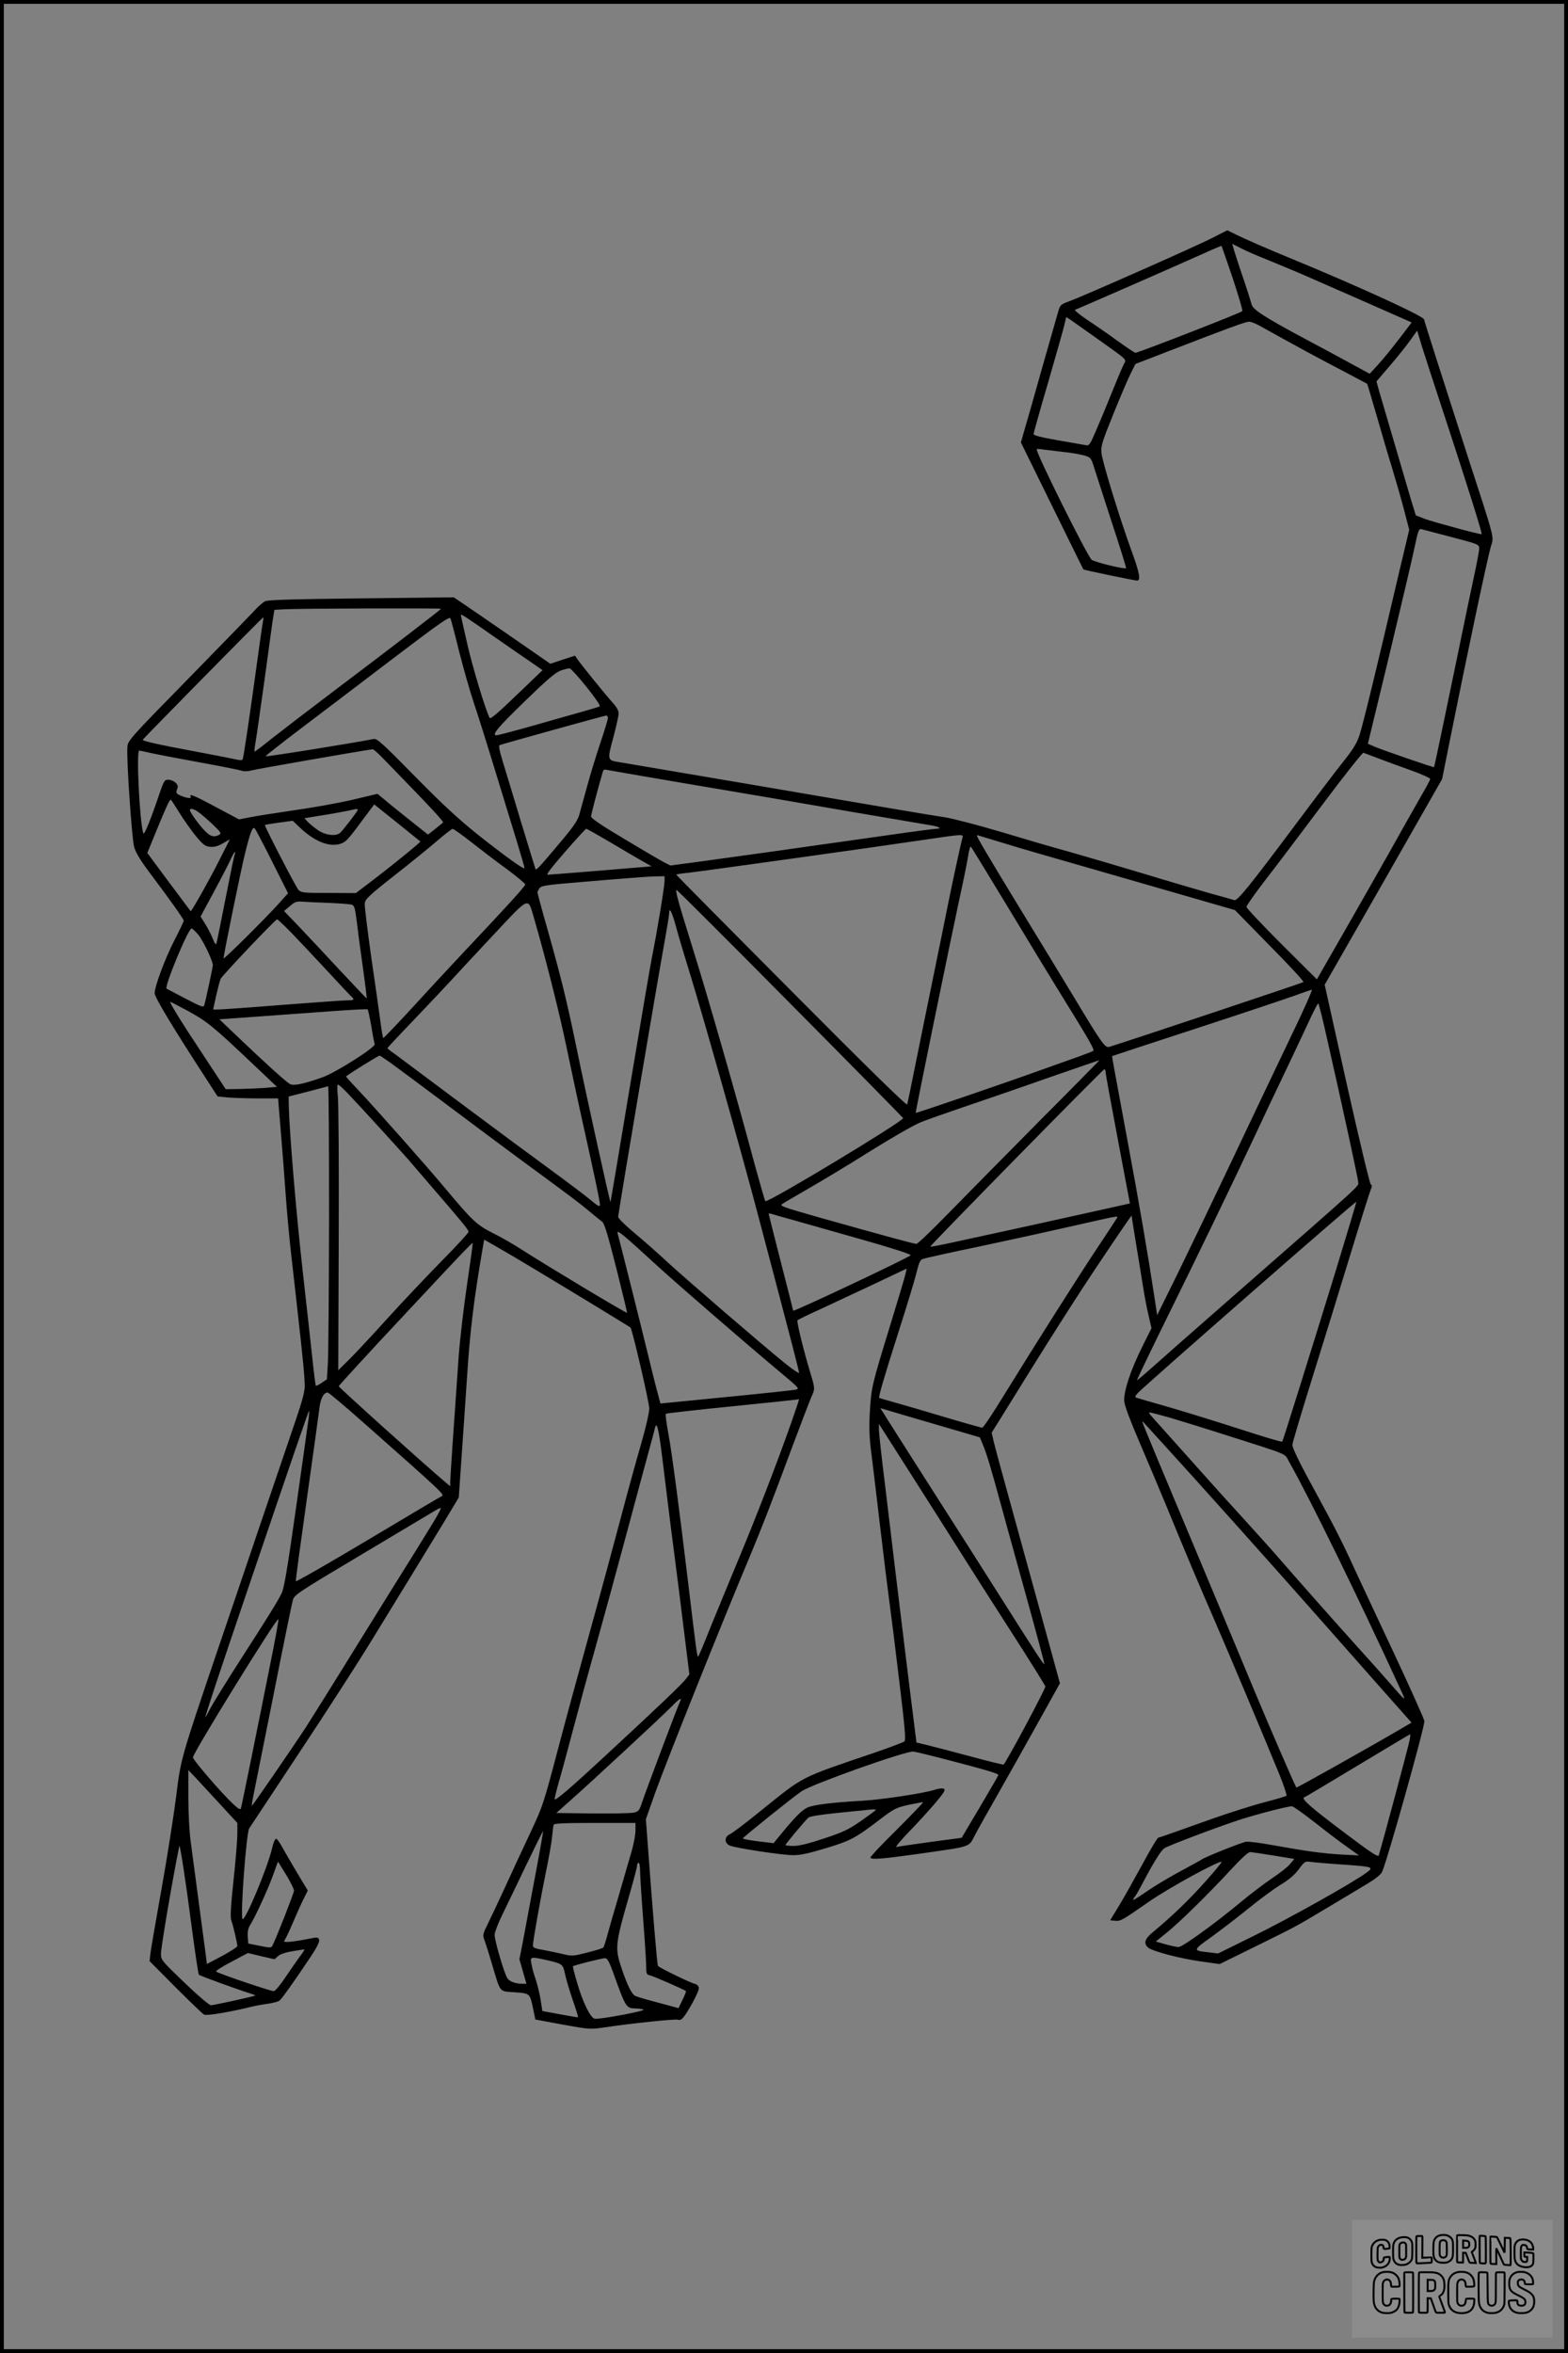 <?xml version="1.0" encoding="UTF-8"?>
<svg xmlns="http://www.w3.org/2000/svg" version="1.0" width="1024pt" height="1536pt" viewBox="0 0 1024 1536" preserveAspectRatio="xMidYMid meet">
  <rect x="0" y="0" width="1024" height="1536" fill="#808080" stroke="none"/>
  <g transform="translate(0.00 0.00) scale(1)">
    <g transform="translate(0,1536) scale(0.1,-0.1)" fill="#000000" stroke="none">
      <path d="M7915 13806 c-111 -57 -836 -377 -930 -412 -55 -19 -61 -25 -72 -60 -6 -22 -53 -185 -104 -364 -50 -179 -103 -364 -117 -411 l-25 -87 203 -413 c112 -228 204 -415 205 -416 2 -4 336 -73 351 -73 25 0 16 51 -35 190 -78 214 -194 590 -198 645 -4 45 5 72 81 260 47 116 98 235 114 265 l27 54 215 83 c398 154 505 193 527 193 12 0 44 -12 70 -27 26 -14 102 -56 168 -93 66 -37 212 -116 325 -175 113 -60 206 -109 208 -110 2 -2 29 -94 62 -207 32 -112 78 -269 103 -349 24 -79 59 -201 77 -270 l33 -127 -72 -303 c-135 -578 -231 -974 -253 -1039 -16 -50 -41 -91 -108 -175 -48 -60 -183 -238 -300 -395 -312 -417 -389 -512 -409 -506 -9 3 -74 22 -146 41 -71 20 -269 78 -440 130 -170 51 -391 116 -490 144 -99 27 -301 86 -450 131 -148 44 -313 87 -365 95 -119 18 -371 61 -1325 224 -418 71 -779 132 -802 136 -77 12 -78 13 -38 160 19 72 35 142 35 158 0 18 -13 42 -39 70 -43 47 -208 251 -231 285 l-15 22 -80 -26 -81 -27 -244 169 c-135 93 -277 191 -316 217 l-71 48 -604 -7 c-459 -5 -610 -10 -629 -19 -14 -8 -48 -37 -74 -67 -27 -29 -223 -230 -435 -447 -369 -376 -386 -396 -389 -435 -7 -78 29 -600 44 -655 11 -38 40 -86 103 -170 128 -170 221 -301 221 -311 0 -5 -28 -64 -63 -132 -60 -117 -127 -297 -127 -341 0 -28 118 -223 352 -583 l59 -91 67 -7 c37 -3 126 -6 197 -6 l131 0 17 -207 c10 -115 24 -300 32 -413 8 -113 24 -286 35 -385 11 -99 32 -279 45 -400 34 -300 45 -418 45 -476 0 -33 -18 -100 -56 -211 -31 -90 -136 -399 -234 -688 -98 -289 -221 -653 -275 -810 -248 -731 -244 -720 -275 -970 -16 -124 -58 -394 -95 -600 -37 -206 -70 -397 -73 -424 l-5 -48 169 -170 c93 -93 177 -174 187 -179 16 -9 175 18 307 51 19 5 66 14 103 19 38 5 75 15 83 22 15 12 100 132 203 286 40 60 58 96 55 109 -5 19 -9 20 -67 8 -115 -22 -172 -27 -160 -12 6 7 32 61 57 120 25 59 57 130 71 157 l25 50 -74 123 c-40 68 -84 143 -97 167 -13 25 -29 46 -35 48 -7 2 -19 -25 -29 -69 -32 -130 -175 -471 -191 -455 -16 16 24 558 43 591 4 6 149 225 322 487 174 262 393 601 486 754 94 153 215 351 269 439 54 89 143 233 196 321 l96 160 17 245 c10 135 26 385 38 555 18 283 44 494 100 821 l11 62 91 -52 c98 -56 310 -183 652 -391 116 -71 211 -129 212 -130 11 -7 123 -491 123 -528 0 -29 -22 -124 -54 -235 -30 -103 -89 -317 -131 -477 -42 -159 -134 -499 -205 -755 -71 -256 -161 -586 -200 -735 -102 -387 -104 -393 -192 -580 -44 -93 -116 -249 -160 -345 -44 -96 -96 -205 -114 -242 -29 -58 -32 -71 -23 -95 6 -15 29 -86 50 -158 60 -200 46 -182 150 -190 103 -8 99 -5 123 -119 l12 -59 178 -33 c174 -31 180 -32 269 -19 185 28 460 56 483 51 19 -5 28 1 52 36 16 24 44 71 61 106 25 50 30 67 20 78 -6 8 -16 14 -21 14 -16 0 -235 106 -241 117 -6 10 -35 360 -68 808 l-11 150 60 170 c73 204 438 1116 627 1565 71 171 130 321 265 685 60 160 118 312 130 339 23 51 23 52 -10 161 -44 147 -89 330 -82 337 4 4 70 36 147 71 77 36 236 110 353 165 l213 101 -7 -32 c-3 -18 -51 -177 -105 -353 -116 -378 -119 -390 -129 -559 -5 -102 -3 -161 12 -274 10 -79 36 -297 58 -485 22 -188 49 -406 60 -486 11 -80 40 -311 64 -515 35 -287 42 -373 33 -382 -7 -6 -91 -38 -187 -71 -509 -173 -462 -150 -750 -381 -96 -78 -187 -147 -203 -154 -38 -17 -38 -60 1 -75 44 -17 341 -62 412 -62 49 0 103 12 215 46 162 49 191 65 355 190 90 68 102 74 185 93 50 10 92 18 93 16 2 -2 -76 -83 -173 -180 -98 -96 -175 -178 -171 -182 13 -13 81 -7 311 25 362 52 328 41 373 125 21 40 86 155 144 257 58 102 174 308 258 459 l152 273 -76 277 c-42 152 -137 497 -211 766 -75 270 -141 513 -147 541 l-12 52 49 78 c310 502 510 817 672 1057 106 159 193 285 193 282 0 -4 13 -86 29 -183 16 -98 37 -224 46 -282 9 -58 25 -142 36 -188 l19 -82 -59 -118 c-78 -156 -124 -297 -119 -360 3 -30 40 -128 102 -272 53 -124 133 -313 177 -420 127 -310 216 -520 312 -740 93 -214 332 -782 423 -1005 29 -71 49 -133 45 -137 -4 -4 -67 -23 -141 -42 -74 -19 -229 -68 -345 -109 -275 -98 -338 -120 -351 -123 -6 -1 -52 -78 -102 -171 -50 -92 -118 -213 -151 -268 l-61 -100 30 -3 c37 -4 45 0 220 122 130 91 465 274 478 262 2 -3 -45 -60 -106 -128 -103 -116 -220 -229 -339 -327 -57 -46 -67 -76 -35 -104 26 -24 213 -73 347 -91 l120 -17 215 106 c289 142 280 137 490 263 102 61 220 131 262 157 47 28 84 57 93 74 29 56 278 941 277 986 0 11 -89 209 -197 440 -109 231 -226 483 -262 560 -77 169 -130 272 -238 470 -114 208 -165 311 -165 334 0 11 58 206 129 433 71 227 184 593 251 813 67 220 127 410 133 423 8 18 8 25 -1 31 -7 4 -77 299 -157 655 l-144 648 384 671 383 672 47 235 c113 564 246 1194 271 1282 21 70 32 26 -157 608 -142 440 -279 868 -279 875 0 20 -421 213 -855 392 -156 64 -311 131 -375 163 l-55 27 -100 -51z m192 -68 c28 -15 109 -50 180 -78 70 -29 180 -74 243 -102 199 -87 634 -278 662 -291 l27 -12 -84 -110 c-46 -60 -108 -136 -137 -167 l-53 -58 -125 68 c-69 38 -199 108 -290 156 -280 150 -350 196 -357 231 -4 16 -34 112 -69 213 -34 101 -59 182 -56 180 4 -2 30 -15 59 -30z m-57 -193 c38 -115 67 -212 63 -216 -13 -13 -677 -271 -698 -272 -5 0 -59 36 -120 80 -60 44 -150 106 -199 138 -48 33 -82 61 -75 63 17 5 663 288 834 365 66 30 121 53 122 52 1 0 34 -95 73 -210z m-890 -392 c216 -154 197 -135 177 -175 -9 -18 -43 -98 -75 -178 -32 -80 -78 -191 -103 -248 -41 -96 -46 -103 -69 -98 -14 3 -96 17 -182 32 -109 19 -158 32 -158 40 0 8 43 161 96 341 52 180 100 349 106 376 l11 47 26 -16 c14 -10 91 -64 171 -121z m2295 -573 c135 -412 226 -702 221 -707 -5 -5 -318 80 -372 100 l-58 23 -29 94 c-24 82 -148 505 -209 712 l-19 68 89 104 c49 57 109 132 133 166 l44 62 28 -94 c16 -51 93 -289 172 -528z m-2513 -170 c51 -5 113 -16 138 -23 45 -14 45 -15 68 -88 13 -41 65 -202 116 -359 52 -157 92 -287 90 -289 -8 -9 -208 40 -225 55 -30 27 -359 688 -359 721 0 3 18 3 39 -1 22 -3 81 -10 133 -16z m2541 -557 c175 -46 177 -47 177 -74 0 -15 -16 -100 -35 -187 -19 -88 -66 -313 -104 -499 -89 -431 -153 -737 -156 -741 -3 -3 -344 114 -391 135 l-41 18 138 570 c75 314 150 630 165 703 26 123 30 133 49 127 11 -3 100 -26 198 -52z m-6603 -467 c0 -5 -342 -267 -725 -556 -148 -112 -319 -243 -380 -291 -60 -49 -111 -87 -113 -85 -2 2 1 30 7 62 6 33 33 223 61 424 27 201 52 382 56 402 l6 37 71 4 c109 5 1017 8 1017 3z m345 -181 c88 -61 196 -136 239 -165 l79 -55 -169 -162 c-117 -113 -171 -159 -176 -150 -26 47 -113 335 -147 486 -23 98 -41 182 -41 186 0 9 22 -5 215 -140z m-226 -100 c28 -110 71 -261 96 -335 25 -74 88 -274 140 -445 52 -170 117 -382 144 -470 27 -88 48 -161 46 -163 -7 -7 -132 83 -300 216 -129 103 -229 195 -415 384 -214 218 -249 249 -270 244 -107 -22 -701 -118 -706 -113 -2 2 103 84 233 183 130 98 401 304 602 457 307 233 367 275 373 260 4 -10 30 -108 57 -218z m-1282 196 c-4 -16 -22 -148 -42 -293 -39 -284 -83 -586 -90 -604 -2 -9 -20 -8 -65 3 -34 7 -146 29 -248 48 -237 44 -343 68 -340 76 4 8 782 799 787 799 2 0 1 -13 -2 -29z m2114 -426 c58 -73 92 -122 85 -126 -6 -4 -60 -20 -121 -37 -60 -17 -206 -58 -324 -92 -118 -33 -221 -60 -228 -60 -35 0 4 47 182 220 145 141 201 189 235 202 25 9 52 16 60 15 8 -1 58 -56 111 -122z m139 -201 c0 -10 -22 -83 -49 -163 -27 -80 -66 -207 -86 -281 -20 -74 -43 -157 -51 -185 -10 -38 -36 -77 -106 -161 -172 -204 -177 -209 -182 -194 -3 8 -44 143 -92 300 -47 157 -101 334 -119 393 -23 75 -30 110 -22 113 27 10 683 192 695 193 6 1 12 -6 12 -15z m-1471 -262 c327 -336 401 -416 394 -422 -4 -3 -28 -23 -53 -43 l-45 -35 -121 96 c-67 53 -141 113 -165 134 l-44 36 -164 -39 c-90 -21 -263 -52 -385 -69 -121 -18 -251 -38 -288 -46 l-67 -13 -148 79 c-140 75 -182 93 -168 70 9 -14 -20 -12 -60 4 -37 16 -38 19 -26 51 10 24 -25 55 -62 55 -22 0 -28 -9 -56 -92 -56 -166 -99 -273 -105 -258 -24 69 -47 540 -27 540 6 0 38 -7 73 -15 35 -8 176 -35 313 -60 138 -25 263 -50 279 -55 20 -7 42 -6 70 1 30 9 727 130 790 138 5 0 34 -25 65 -57z m6506 -4 c50 -19 145 -54 213 -78 67 -24 122 -49 122 -55 0 -6 -30 -62 -67 -125 -36 -63 -128 -225 -203 -360 -76 -135 -213 -375 -304 -534 l-166 -289 -230 229 c-126 126 -230 236 -230 244 0 8 59 92 131 185 73 94 242 318 377 498 135 180 251 326 256 323 6 -2 52 -20 101 -38z m-4495 -168 c294 -49 756 -128 1025 -175 270 -46 510 -87 535 -91 57 -8 87 -23 48 -24 -15 0 -152 -18 -305 -40 -691 -98 -1004 -142 -1211 -170 l-224 -30 -41 21 c-23 12 -140 80 -259 152 -147 87 -218 135 -218 147 0 13 44 180 77 293 3 11 12 16 22 12 9 -2 257 -45 551 -95z m-3338 -186 c29 -47 78 -116 108 -153 48 -57 61 -66 93 -69 27 -2 51 4 83 23 l45 26 -62 -123 c-65 -130 -189 -351 -194 -346 -2 2 -66 88 -143 191 l-140 189 59 144 c60 146 86 204 94 204 2 0 28 -39 57 -86z m1469 -103 l105 -85 -35 -31 c-51 -44 -222 -181 -312 -248 l-75 -57 -178 1 c-163 0 -178 1 -197 20 -15 15 -219 409 -219 423 0 2 41 9 91 16 l91 12 42 -40 c94 -91 190 -132 263 -112 39 11 52 24 135 136 l92 123 46 -37 c25 -20 93 -75 151 -121z m-1350 111 c15 -9 56 -45 93 -79 60 -57 64 -63 47 -73 -33 -17 -56 -11 -90 23 -34 32 -101 125 -101 139 0 13 24 9 51 -10z m1043 6 c-12 -21 -93 -126 -110 -142 -26 -27 -94 -20 -145 13 -24 17 -55 41 -68 55 l-23 25 33 5 c19 3 77 13 129 21 52 9 111 20 130 24 52 13 62 13 54 -1z m-558 -330 l105 -209 -60 -67 c-82 -92 -361 -369 -361 -358 0 23 115 586 141 688 32 130 47 170 61 162 5 -3 56 -100 114 -216z m1300 126 c60 -47 164 -127 232 -176 67 -50 122 -95 122 -102 0 -11 -115 -138 -375 -413 -77 -82 -232 -248 -344 -371 -112 -122 -206 -220 -208 -218 -3 2 -11 49 -18 103 -7 54 -34 244 -60 421 -25 178 -45 338 -43 355 3 27 26 50 194 182 105 82 231 185 280 227 49 42 94 77 100 77 6 1 60 -38 120 -85z m914 -5 c85 -51 180 -106 210 -123 l55 -31 -80 -7 c-162 -14 -581 -48 -598 -48 -12 0 26 49 114 150 72 83 134 150 137 150 4 0 77 -41 162 -91z m2296 34 c-8 -25 -62 -273 -91 -417 -13 -67 -63 -310 -110 -541 -47 -231 -102 -499 -121 -595 -19 -96 -37 -182 -40 -190 -3 -9 -263 245 -755 740 -413 415 -752 757 -752 760 -1 3 32 8 73 12 77 8 1232 169 1560 218 235 35 243 35 236 13z m289 -43 c94 -29 249 -74 345 -101 96 -28 393 -113 660 -190 l485 -140 227 -232 c126 -127 225 -234 220 -238 -5 -5 -1135 -382 -1268 -423 -27 -8 -49 23 -224 314 -75 124 -242 399 -372 611 -207 340 -268 444 -268 455 0 2 6 2 13 -1 6 -2 89 -27 182 -55z m3 -405 c126 -209 271 -447 322 -530 227 -367 251 -409 238 -416 -7 -4 -51 -21 -98 -38 -47 -16 -168 -60 -270 -96 -208 -75 -790 -274 -790 -270 0 18 226 1120 283 1385 25 113 51 240 58 283 6 43 15 74 19 70 5 -4 111 -179 238 -388z m-5049 323 c-5 -18 -32 -150 -60 -293 -28 -143 -53 -267 -56 -275 -3 -9 -12 2 -23 31 -10 26 -32 69 -49 96 l-31 50 83 154 c46 85 95 180 110 212 29 63 41 75 26 25z m2811 -159 c0 -35 -50 -337 -79 -480 -11 -52 -76 -436 -146 -854 -69 -417 -127 -760 -128 -762 -4 -3 -156 687 -222 1007 -64 310 -101 460 -190 775 -36 126 -65 234 -65 240 0 5 7 18 14 28 12 15 49 21 247 37 129 11 281 24 339 28 58 5 133 10 168 11 l62 1 0 -31z m821 -800 c404 -407 735 -744 737 -748 6 -18 -885 -556 -900 -542 -3 3 -33 107 -67 231 -118 441 -310 1110 -405 1413 -101 323 -118 387 -107 387 4 0 338 -333 742 -741z m-3011 657 c69 -3 134 -8 146 -11 18 -6 22 -19 33 -103 6 -53 24 -189 40 -302 16 -113 27 -206 26 -208 -1 -1 -80 82 -176 185 -96 104 -217 232 -269 287 l-95 99 38 32 c32 28 43 32 84 29 27 -2 104 -6 173 -8z m1337 -98 c73 -250 168 -626 213 -845 29 -136 67 -318 86 -403 99 -446 135 -614 132 -628 -2 -11 -19 -1 -58 32 -30 26 -152 118 -270 204 -118 86 -384 283 -590 437 -206 154 -396 296 -422 315 -27 18 -48 35 -48 38 0 2 82 90 183 195 101 106 206 217 233 247 27 30 148 160 268 288 250 267 232 259 273 120z m928 -58 c14 -52 50 -174 80 -270 101 -327 338 -1168 459 -1625 226 -856 266 -1009 264 -1017 -2 -4 -44 24 -93 64 -137 110 -635 539 -765 658 -63 59 -162 146 -220 194 -65 55 -104 94 -103 104 18 129 246 1476 298 1766 19 105 35 201 35 215 0 44 18 10 45 -89z m-2514 -37 c47 -49 150 -158 229 -243 78 -85 151 -162 161 -172 27 -24 24 -28 -23 -28 -24 0 -216 -14 -427 -30 -211 -17 -399 -30 -417 -30 l-32 0 19 88 c11 48 24 98 30 112 9 21 354 385 369 389 3 0 44 -38 91 -86z m-609 -11 c31 -35 98 -173 98 -203 0 -11 -46 -228 -56 -261 -5 -16 -21 -10 -122 43 -64 34 -120 63 -124 65 -17 11 140 391 163 393 4 1 22 -16 41 -37z m7131 -684 c-85 -178 -251 -525 -368 -773 -117 -247 -277 -580 -355 -740 l-143 -290 -19 125 c-40 263 -101 620 -174 1010 -95 512 -103 555 -101 556 1 1 245 81 542 178 297 97 587 194 645 215 58 21 110 39 117 40 6 1 -58 -144 -144 -321z m-7202 186 c129 -70 167 -101 401 -322 l187 -177 -82 -7 c-45 -3 -120 -6 -167 -7 l-86 -1 -150 228 c-141 212 -221 342 -211 342 2 0 51 -25 108 -56z m7446 -187 c98 -430 203 -916 203 -933 0 -32 63 25 -820 -748 -245 -214 -484 -425 -532 -468 -48 -43 -90 -78 -93 -78 -2 0 78 168 179 373 227 460 428 876 579 1197 63 135 167 355 232 490 64 135 132 280 152 323 20 42 39 77 42 77 3 0 30 -105 58 -233z m-6242 83 c9 -57 19 -109 22 -116 7 -20 -253 -185 -342 -217 -121 -43 -188 -57 -212 -43 -24 12 -183 157 -349 316 l-111 106 251 18 c138 10 355 26 481 35 127 9 233 15 236 12 3 -4 14 -53 24 -111z m124 -237 c36 -26 217 -160 401 -298 184 -138 396 -296 470 -350 307 -225 368 -271 427 -321 34 -28 71 -59 83 -67 17 -12 35 -71 95 -306 40 -160 72 -291 70 -291 -12 0 -512 300 -690 414 -49 32 -133 80 -185 106 -107 54 -133 79 -306 285 -124 149 -461 529 -576 651 -43 45 -78 84 -78 87 0 5 205 133 219 136 2 1 33 -20 70 -46z m4235 -385 c-220 -222 -486 -492 -592 -600 -106 -109 -199 -198 -207 -198 -16 0 -202 51 -619 168 -266 76 -278 80 -255 94 13 9 96 57 184 108 88 51 214 127 280 168 237 149 391 238 445 259 30 12 154 56 275 97 121 41 369 126 550 190 182 63 332 115 335 115 2 1 -175 -180 -396 -401z m436 324 c0 -10 34 -196 75 -413 41 -217 76 -405 79 -419 l5 -26 -352 -78 c-194 -43 -433 -96 -532 -117 -99 -22 -233 -50 -299 -65 -65 -14 -119 -24 -121 -22 -4 5 1128 1158 1137 1158 5 0 8 -8 8 -18z m-4939 -150 c83 -87 347 -377 386 -422 16 -19 76 -89 134 -156 216 -250 259 -302 259 -315 0 -7 -80 -94 -178 -193 -98 -100 -262 -273 -364 -386 -102 -113 -214 -232 -248 -265 l-61 -60 3 860 c2 473 -1 893 -6 933 -5 44 -4 72 1 72 6 0 39 -30 74 -68z m-132 -794 c-1 -469 -4 -900 -8 -958 l-6 -104 -34 -23 c-19 -13 -36 -21 -38 -19 -3 2 -13 82 -23 178 -10 95 -39 355 -64 578 -41 363 -86 899 -90 1068 l-1 64 125 32 c69 18 128 34 133 35 4 0 6 -383 6 -851z m6571 -364 c-153 -496 -340 -1095 -346 -1105 -2 -4 -120 31 -261 77 -142 46 -352 111 -468 145 -115 33 -216 62 -224 65 -11 3 -8 11 10 31 45 48 1421 1253 1427 1248 1 -1 -61 -209 -138 -461z m-3545 343 c66 -19 268 -76 448 -127 198 -56 326 -97 324 -104 -4 -12 -767 -372 -767 -362 0 2 -36 144 -80 315 -44 172 -80 314 -80 317 0 3 8 3 18 0 9 -3 71 -21 137 -39z m2119 11 c-4 -7 -61 -94 -127 -193 -132 -198 -398 -619 -607 -957 -73 -120 -139 -218 -145 -218 -7 0 -124 33 -261 74 -137 41 -285 84 -329 96 -44 12 -81 23 -83 25 -6 6 29 126 126 431 55 171 108 346 118 389 14 58 23 80 39 86 11 5 182 43 380 84 198 42 475 103 615 135 287 65 284 65 274 48z m-2994 -318 c127 -116 583 -511 804 -695 117 -98 119 -100 90 -107 -16 -3 -198 -23 -404 -43 -206 -20 -398 -39 -426 -42 l-51 -5 -21 79 c-12 43 -42 164 -67 268 -41 169 -174 699 -192 765 -7 28 37 -9 267 -220z m-1250 -116 c-22 -148 -47 -361 -55 -474 -34 -480 -55 -793 -55 -817 l0 -25 -32 27 c-131 110 -698 620 -696 626 3 7 209 232 426 463 344 369 446 476 449 472 2 -2 -15 -124 -37 -272z m-677 -900 c520 -460 534 -473 511 -481 -5 -2 -220 -129 -479 -284 -258 -154 -471 -276 -473 -271 -2 6 31 248 72 538 41 291 78 558 82 593 7 61 28 101 54 101 6 0 111 -88 233 -196z m2793 -5 c-88 -250 -226 -608 -344 -890 -60 -145 -143 -345 -183 -444 -39 -99 -75 -184 -79 -188 -7 -8 -12 29 -65 473 -62 515 -105 841 -129 975 -14 72 -21 133 -18 136 4 3 196 25 427 48 231 23 425 44 430 45 6 2 11 2 13 1 1 -1 -22 -71 -52 -156z m1056 -40 l177 -52 19 -46 c23 -53 55 -159 107 -351 20 -74 95 -345 166 -601 71 -256 129 -472 129 -479 0 -15 -33 35 -280 425 -101 160 -310 488 -465 730 -154 242 -291 456 -303 477 l-23 36 148 -44 c82 -24 228 -67 325 -95z m-4207 69 c-4 -29 -40 -288 -81 -576 -57 -403 -79 -532 -95 -563 -29 -58 -80 -140 -269 -434 -92 -143 -181 -287 -198 -320 -17 -33 -31 -58 -31 -55 -1 10 83 264 272 820 305 899 402 1180 405 1180 2 0 1 -24 -3 -52z m5627 7 c68 -20 229 -70 358 -111 435 -139 385 -118 419 -177 134 -237 444 -869 728 -1487 38 -83 39 -83 -77 50 -41 47 -136 153 -210 235 -139 154 -364 408 -504 569 -43 50 -145 163 -225 251 -81 88 -245 270 -365 405 -121 135 -230 257 -244 273 -14 15 -21 27 -15 27 6 0 67 -16 135 -35z m-51 -165 c198 -216 730 -810 1029 -1149 80 -90 247 -279 371 -420 l227 -256 -87 -51 c-186 -109 -662 -376 -665 -373 -8 9 -195 441 -281 649 -51 124 -188 450 -303 725 -115 275 -257 614 -316 754 -58 139 -106 256 -106 259 0 3 4 2 8 -3 5 -6 60 -66 123 -135z m-3277 -10 c8 -63 27 -212 41 -330 14 -118 37 -296 50 -395 13 -99 40 -314 60 -477 l37 -298 -21 -28 c-22 -31 -189 -190 -522 -498 -225 -209 -329 -298 -336 -290 -3 3 9 51 25 108 17 57 58 209 92 338 34 129 104 388 157 575 52 187 131 475 175 640 44 165 107 399 140 520 33 121 63 230 65 243 10 41 20 9 37 -108z m1636 -195 c95 -148 233 -367 308 -485 74 -118 232 -365 350 -549 118 -183 216 -341 219 -350 3 -12 -252 -489 -273 -510 -2 -2 -97 21 -211 52 -115 31 -242 64 -283 74 l-75 18 -47 375 c-25 206 -63 512 -83 680 -20 168 -54 449 -75 625 -22 177 -40 339 -40 360 l0 40 19 -30 c10 -16 96 -151 191 -300z m-3117 -307 c-28 -46 -84 -137 -125 -203 -42 -66 -205 -329 -364 -585 -158 -256 -313 -503 -343 -550 -93 -142 -354 -521 -356 -518 -2 2 3 35 11 73 8 39 66 331 130 650 63 319 120 597 126 618 11 37 24 46 457 304 245 146 459 274 476 284 16 10 31 16 34 14 2 -3 -19 -42 -46 -87z m-1047 -825 c-88 -443 -207 -1030 -212 -1045 -4 -14 -13 -10 -51 25 -73 68 -263 288 -263 305 0 29 551 920 558 902 2 -5 -13 -89 -32 -187z m2654 -353 c-12 -22 -230 -601 -252 -670 -12 -36 -20 -46 -46 -52 -17 -5 -139 -7 -270 -6 l-239 3 90 80 c128 113 602 552 662 614 51 53 73 65 55 31z m4766 -247 c-4 -30 -180 -684 -202 -755 -4 -13 -51 18 -222 147 -220 165 -287 224 -265 232 7 2 164 96 350 208 186 112 340 204 342 204 2 1 1 -16 -3 -36z m-2996 -137 c231 -60 310 -84 310 -93 0 -3 -54 -97 -120 -208 l-120 -202 -203 -27 c-111 -15 -211 -30 -222 -33 -11 -3 25 41 80 98 56 57 133 142 173 189 57 68 69 86 56 93 -9 5 -33 2 -62 -7 -67 -22 -338 -63 -467 -71 -201 -11 -319 -26 -361 -44 -38 -17 -83 -63 -191 -195 l-31 -38 -101 12 c-56 7 -101 16 -100 19 0 7 329 271 384 308 70 47 683 265 730 259 17 -2 127 -29 245 -60z m-4777 -279 l117 -127 0 -70 c0 -39 -11 -176 -25 -305 -18 -167 -22 -241 -15 -259 11 -30 40 -151 40 -169 0 -7 -45 -36 -99 -65 l-100 -53 -5 43 c-11 84 -87 655 -101 758 -8 58 -15 185 -15 285 l0 180 43 -45 c23 -25 95 -103 160 -173z m7159 -128 c78 -62 174 -134 213 -161 l70 -50 -120 6 c-126 8 -220 21 -449 62 -77 14 -153 24 -170 21 -30 -5 -271 -101 -291 -117 -5 -4 -71 -40 -145 -80 -74 -40 -172 -99 -217 -131 -46 -32 -83 -55 -83 -51 0 4 4 12 9 18 6 5 29 45 52 89 68 130 121 216 143 230 28 18 332 133 486 184 108 35 309 88 347 90 7 1 77 -49 155 -110z m-2872 86 c0 -2 -43 -34 -96 -71 -84 -58 -115 -73 -242 -115 -101 -34 -163 -49 -199 -49 -29 0 -53 3 -53 6 0 7 132 165 151 180 8 7 86 19 174 28 88 9 174 18 190 19 52 7 75 7 75 2z m-1570 -134 c0 -27 -11 -86 -24 -132 -14 -46 -50 -172 -81 -279 -32 -107 -67 -229 -78 -270 -11 -41 -23 -79 -27 -83 -4 -5 -51 -20 -105 -33 -93 -24 -100 -24 -159 -10 -33 8 -91 20 -128 27 -52 8 -68 15 -68 28 0 28 48 300 85 480 20 95 38 201 41 235 3 33 7 67 10 74 2 9 65 12 269 12 l265 0 0 -49z m-656 -302 c-30 -162 -66 -349 -78 -417 l-24 -122 23 -80 23 -80 -23 0 c-49 0 -87 14 -102 37 -20 30 -83 245 -83 283 0 15 22 72 48 126 27 55 97 201 157 326 60 125 110 226 112 225 1 -2 -22 -136 -53 -298z m-2244 -314 c23 -176 45 -323 49 -326 7 -7 263 -100 329 -120 23 -7 41 -14 39 -15 -5 -6 -271 -64 -290 -64 -10 0 -88 66 -173 148 -148 142 -153 148 -153 187 0 43 75 485 120 705 4 17 43 -239 79 -515z m7069 452 l134 -22 -28 -33 c-15 -19 -69 -61 -119 -94 -50 -34 -140 -102 -201 -153 -166 -138 -382 -295 -408 -295 -12 0 -51 8 -86 18 l-63 18 73 59 c82 66 272 252 425 418 64 69 106 107 119 107 11 -1 80 -11 154 -23z m-6450 -126 c28 -46 51 -93 51 -103 0 -15 -117 -313 -141 -359 -7 -15 -15 -15 -83 -1 l-75 15 -3 46 c-2 32 3 54 15 74 31 46 123 247 153 334 16 45 29 81 30 80 1 -1 25 -40 53 -86z m6891 68 c212 -15 216 -16 159 -57 -94 -68 -505 -298 -729 -408 l-235 -116 -58 7 c-110 12 -110 12 16 102 62 45 169 127 238 183 68 56 162 125 208 154 60 36 95 66 123 104 38 51 41 53 76 48 21 -3 111 -11 202 -17z m-4580 -41 c0 -29 9 -170 20 -313 11 -143 20 -284 20 -312 0 -49 2 -53 28 -59 21 -5 214 -89 231 -101 3 -2 -7 -28 -22 -58 l-26 -54 -133 36 c-73 19 -141 39 -150 44 -23 13 -49 64 -87 175 -47 138 -45 159 53 497 25 87 46 167 46 177 0 11 5 20 10 20 6 0 10 -24 10 -52z m-2225 -564 c-19 -27 -61 -87 -93 -134 -31 -47 -64 -86 -73 -88 -14 -3 -339 107 -377 127 -7 4 33 30 98 64 l109 58 87 -21 87 -20 22 20 c14 13 49 25 96 33 41 7 75 12 77 11 2 -1 -13 -24 -33 -50z m1618 -20 c100 -23 104 -26 117 -91 7 -32 29 -107 50 -168 21 -60 37 -111 35 -113 -1 -2 -54 7 -118 19 l-115 21 -12 77 c-7 42 -22 101 -32 131 -11 30 -23 74 -27 98 -10 50 -8 51 102 26z m427 -69 c87 -242 88 -244 149 -246 20 0 44 -4 54 -7 20 -8 -288 -66 -319 -60 -28 5 -78 107 -114 231 -18 60 -30 110 -29 111 10 8 196 55 212 53 13 -1 26 -25 47 -82z"></path>
    </g>
  </g>
  <rect x="0.0" y="0.0" width="1024.0" height="1536.0" fill="none" stroke="black" stroke-width="5"></rect>
  <g transform="translate(882.93 1449.20) scale(0.128)" opacity="1.0">
    <rect x="0" y="0" width="1024.0" height="600.0" fill="white" fill-opacity="0.1"></rect>
    <g transform="translate(0,650) scale(0.1,-0.1)" stroke="none">
      <path fill="none" stroke="#000000" stroke-width="100" d="M4491 5720 c-164 -43 -269 -147 -319 -315 -19 -65 -29 -577 -13 -693 25 -190 116 -310 276 -367 63 -23 284 -32 370 -16 122 22 249 110 294 205 51 104 56 150 56 496 0 341 -4 385 -48 478 -46 100 -156 184 -282 217 -83 21 -241 19 -334 -5z m270 -273 c19 -12 43 -40 54 -62 18 -37 20 -64 23 -320 5 -339 -1 -384 -56 -436 -87 -82 -235 -56 -289 51 -22 43 -23 53 -23 335 0 314 7 370 52 412 34 32 66 42 139 42 53 1 73 -4 100 -22z"></path>
      <path fill="none" stroke="#000000" stroke-width="100" d="M5367 5723 c-4 -3 -7 -311 -7 -683 0 -618 1 -679 17 -691 12 -10 51 -14 152 -14 l136 0 3 248 2 248 67 -3 67 -3 34 -85 c18 -47 58 -152 89 -235 30 -82 63 -158 73 -168 14 -15 40 -19 165 -24 l148 -6 -5 34 c-4 19 -49 143 -102 276 -53 133 -96 246 -96 251 0 6 15 19 33 31 53 33 104 92 134 156 27 57 28 67 27 195 0 115 -4 144 -23 193 -31 80 -76 135 -148 183 -83 56 -166 82 -303 94 -129 11 -453 14 -463 3z m541 -300 c55 -27 77 -73 77 -163 0 -61 -4 -82 -23 -111 -34 -55 -73 -69 -191 -69 l-101 0 0 187 0 186 101 -6 c66 -4 114 -12 137 -24z"></path>
      <path fill="none" stroke="#000000" stroke-width="100" d="M6514 5685 c-4 -9 -5 -320 -2 -690 3 -511 7 -678 16 -687 19 -19 273 -30 291 -13 11 11 13 126 12 675 -1 364 -6 672 -11 685 -11 28 -27 31 -187 40 -99 6 -114 5 -119 -10z"></path>
      <path fill="none" stroke="#000000" stroke-width="100" d="M3355 5683 c-27 -3 -55 -9 -62 -15 -10 -8 -13 -150 -13 -683 0 -592 2 -674 15 -685 12 -10 52 -11 173 -6 362 15 578 29 590 38 8 7 12 46 12 129 0 108 -2 119 -20 129 -11 6 -24 9 -28 7 -4 -3 -103 -8 -221 -12 l-214 -7 5 545 c4 384 2 549 -5 556 -11 11 -120 12 -232 4z"></path>
      <path fill="none" stroke="#000000" stroke-width="100" d="M7067 5654 c-4 -4 -7 -310 -7 -680 0 -625 1 -673 18 -692 15 -18 31 -21 152 -24 l134 -3 -3 400 c-2 277 1 397 8 390 11 -11 153 -311 251 -530 96 -215 128 -281 142 -292 7 -6 82 -14 165 -17 l153 -7 11 28 c14 34 3 1333 -11 1347 -5 5 -70 11 -144 14 l-136 5 -1 -54 c-1 -30 -5 -200 -8 -379 l-6 -325 -73 150 c-40 83 -123 256 -184 385 -61 129 -117 242 -125 252 -11 12 -40 18 -121 22 -59 4 -130 9 -157 12 -28 3 -54 2 -58 -2z"></path>
      <path fill="none" stroke="#000000" stroke-width="100" d="M2507 5614 c-220 -49 -342 -159 -394 -357 -24 -91 -24 -641 0 -740 57 -233 232 -339 510 -310 56 6 127 21 158 33 76 29 187 114 226 174 64 95 67 114 71 505 2 232 -1 371 -8 404 -27 126 -116 235 -228 278 -74 29 -236 35 -335 13z m191 -281 c15 -11 36 -35 47 -54 19 -32 20 -52 20 -349 0 -309 0 -316 -23 -362 -31 -62 -75 -89 -155 -95 -53 -4 -67 -2 -97 19 -19 13 -44 41 -55 63 -19 37 -20 60 -20 350 0 337 2 351 60 405 54 51 169 63 223 23z"></path>
      <path fill="none" stroke="#000000" stroke-width="100" d="M8568 5491 c-133 -43 -219 -134 -262 -280 -13 -45 -16 -107 -16 -343 0 -320 9 -395 60 -506 73 -156 258 -255 506 -269 191 -11 324 47 376 165 19 42 22 70 26 288 4 209 3 242 -11 256 -19 18 -186 38 -347 41 l-105 2 -3 -95 c-1 -52 2 -102 7 -109 6 -10 33 -16 75 -19 l66 -4 0 -105 c0 -98 -1 -105 -26 -130 -23 -23 -31 -25 -99 -21 -64 3 -79 7 -112 34 -21 16 -49 52 -63 80 -25 49 -25 51 -25 324 0 303 6 348 56 402 28 29 32 30 99 26 105 -6 152 -50 167 -158 8 -53 9 -54 48 -62 22 -5 90 -10 150 -11 l110 -2 3 43 c4 52 -30 180 -66 245 -53 99 -179 183 -317 212 -96 20 -226 18 -297 -4z"></path>
      <path fill="none" stroke="#000000" stroke-width="100" d="M1390 5484 c-203 -45 -359 -207 -390 -404 -13 -83 -13 -616 0 -694 20 -123 100 -235 203 -281 98 -45 271 -51 387 -13 211 67 340 238 340 451 0 54 -3 69 -17 74 -24 9 -264 -15 -280 -28 -7 -7 -13 -31 -13 -60 0 -56 -13 -95 -43 -128 -31 -34 -95 -61 -144 -61 -35 0 -48 6 -77 35 -52 52 -58 99 -54 423 3 257 5 280 24 323 42 89 120 132 202 109 53 -14 72 -42 81 -120 11 -90 15 -92 150 -79 62 6 125 15 138 20 25 9 25 10 21 107 -3 82 -9 106 -33 155 -33 68 -97 130 -163 160 -60 27 -235 33 -332 11z"></path>
      <path fill="none" stroke="#000000" stroke-width="100" d="M1600 3845 c-239 -44 -424 -235 -476 -495 -22 -109 -33 -831 -15 -1000 31 -300 174 -492 425 -572 45 -15 100 -21 211 -25 181 -6 263 8 380 66 147 73 214 152 266 311 26 78 32 117 37 219 4 98 2 125 -9 132 -22 14 -393 11 -407 -3 -7 -7 -12 -39 -12 -73 0 -169 -84 -275 -217 -275 -68 0 -110 18 -150 64 -65 73 -68 99 -68 606 0 446 1 456 22 515 78 208 337 201 392 -11 6 -23 13 -75 16 -115 3 -41 10 -78 15 -83 10 -10 289 -10 357 0 63 9 67 18 60 147 -12 210 -62 331 -181 445 -86 82 -165 123 -280 146 -94 19 -261 20 -366 1z"></path>
      <path fill="none" stroke="#000000" stroke-width="100" d="M5376 3840 c-151 -39 -268 -118 -350 -237 -106 -157 -118 -245 -114 -863 4 -463 5 -477 27 -550 33 -106 72 -178 131 -243 123 -135 290 -197 526 -197 326 0 528 127 610 384 34 106 48 339 20 349 -29 12 -386 9 -400 -2 -7 -6 -16 -44 -20 -85 -17 -192 -81 -266 -226 -266 -93 1 -163 55 -197 152 -16 48 -18 92 -18 503 0 437 1 452 22 520 26 81 57 119 121 147 78 35 188 8 237 -56 30 -40 55 -133 55 -206 0 -92 6 -95 157 -92 70 1 161 5 201 8 87 8 88 9 78 158 -12 189 -62 314 -170 422 -76 76 -130 109 -241 144 -102 33 -337 38 -449 10z"></path>
      <path fill="none" stroke="#000000" stroke-width="100" d="M8441 3845 c-204 -45 -357 -196 -406 -402 -24 -99 -17 -331 13 -416 47 -137 141 -225 342 -323 334 -162 396 -203 438 -284 19 -37 23 -57 20 -116 -3 -59 -8 -77 -30 -107 -39 -50 -98 -70 -190 -65 -137 7 -187 57 -188 185 0 95 4 94 -223 86 -106 -3 -198 -10 -204 -16 -17 -13 -17 -107 1 -200 44 -226 196 -375 436 -423 103 -20 339 -15 435 10 199 53 340 189 391 377 21 78 28 222 15 311 -16 115 -56 191 -145 276 -85 81 -145 117 -386 235 -250 122 -298 173 -301 319 -3 109 52 167 164 175 115 8 183 -49 194 -164 3 -32 10 -64 16 -70 10 -14 340 -17 387 -4 24 7 25 9 22 92 -5 150 -54 269 -153 369 -69 70 -189 133 -297 155 -90 18 -265 18 -351 0z"></path>
      <path fill="none" stroke="#000000" stroke-width="100" d="M2710 3833 c-14 -2 -29 -9 -35 -14 -7 -7 -9 -354 -7 -1017 3 -910 5 -1008 20 -1019 20 -16 384 -18 413 -3 19 10 19 32 19 1019 0 923 -1 1010 -16 1022 -13 10 -61 14 -193 16 -97 1 -187 -1 -201 -4z"></path>
      <path fill="none" stroke="#000000" stroke-width="100" d="M3455 3833 c-47 -12 -45 32 -45 -1034 0 -987 0 -1009 19 -1019 12 -6 98 -10 210 -10 159 0 192 3 205 16 14 13 16 61 16 370 l0 355 81 -3 82 -3 88 -245 c49 -135 105 -292 124 -350 20 -58 45 -113 57 -122 18 -16 45 -18 229 -18 184 0 210 2 216 16 7 19 16 -7 -153 448 -74 197 -134 362 -134 366 0 4 23 22 50 40 162 104 228 273 217 560 -8 225 -46 336 -153 450 -104 110 -219 160 -413 179 -101 11 -657 13 -696 4z m721 -409 c64 -48 69 -61 72 -231 4 -176 -7 -223 -59 -267 -43 -36 -89 -46 -216 -46 l-113 0 0 286 0 286 144 -4 c127 -3 148 -5 172 -24z"></path>
      <path fill="none" stroke="#000000" stroke-width="100" d="M6510 3834 c-51 -11 -50 7 -50 -683 1 -672 7 -842 35 -951 45 -175 148 -311 289 -380 117 -58 200 -73 376 -68 124 4 156 9 225 32 108 37 176 79 246 153 61 66 117 169 140 258 9 37 13 248 16 831 4 727 3 782 -13 795 -13 11 -57 14 -204 14 -171 0 -190 -2 -209 -19 -21 -19 -21 -19 -21 -746 0 -782 0 -782 -52 -861 -64 -95 -228 -106 -302 -19 -61 73 -60 64 -66 877 -4 562 -8 745 -17 754 -13 13 -341 23 -393 13z"></path>
    </g>
  </g>
</svg>
